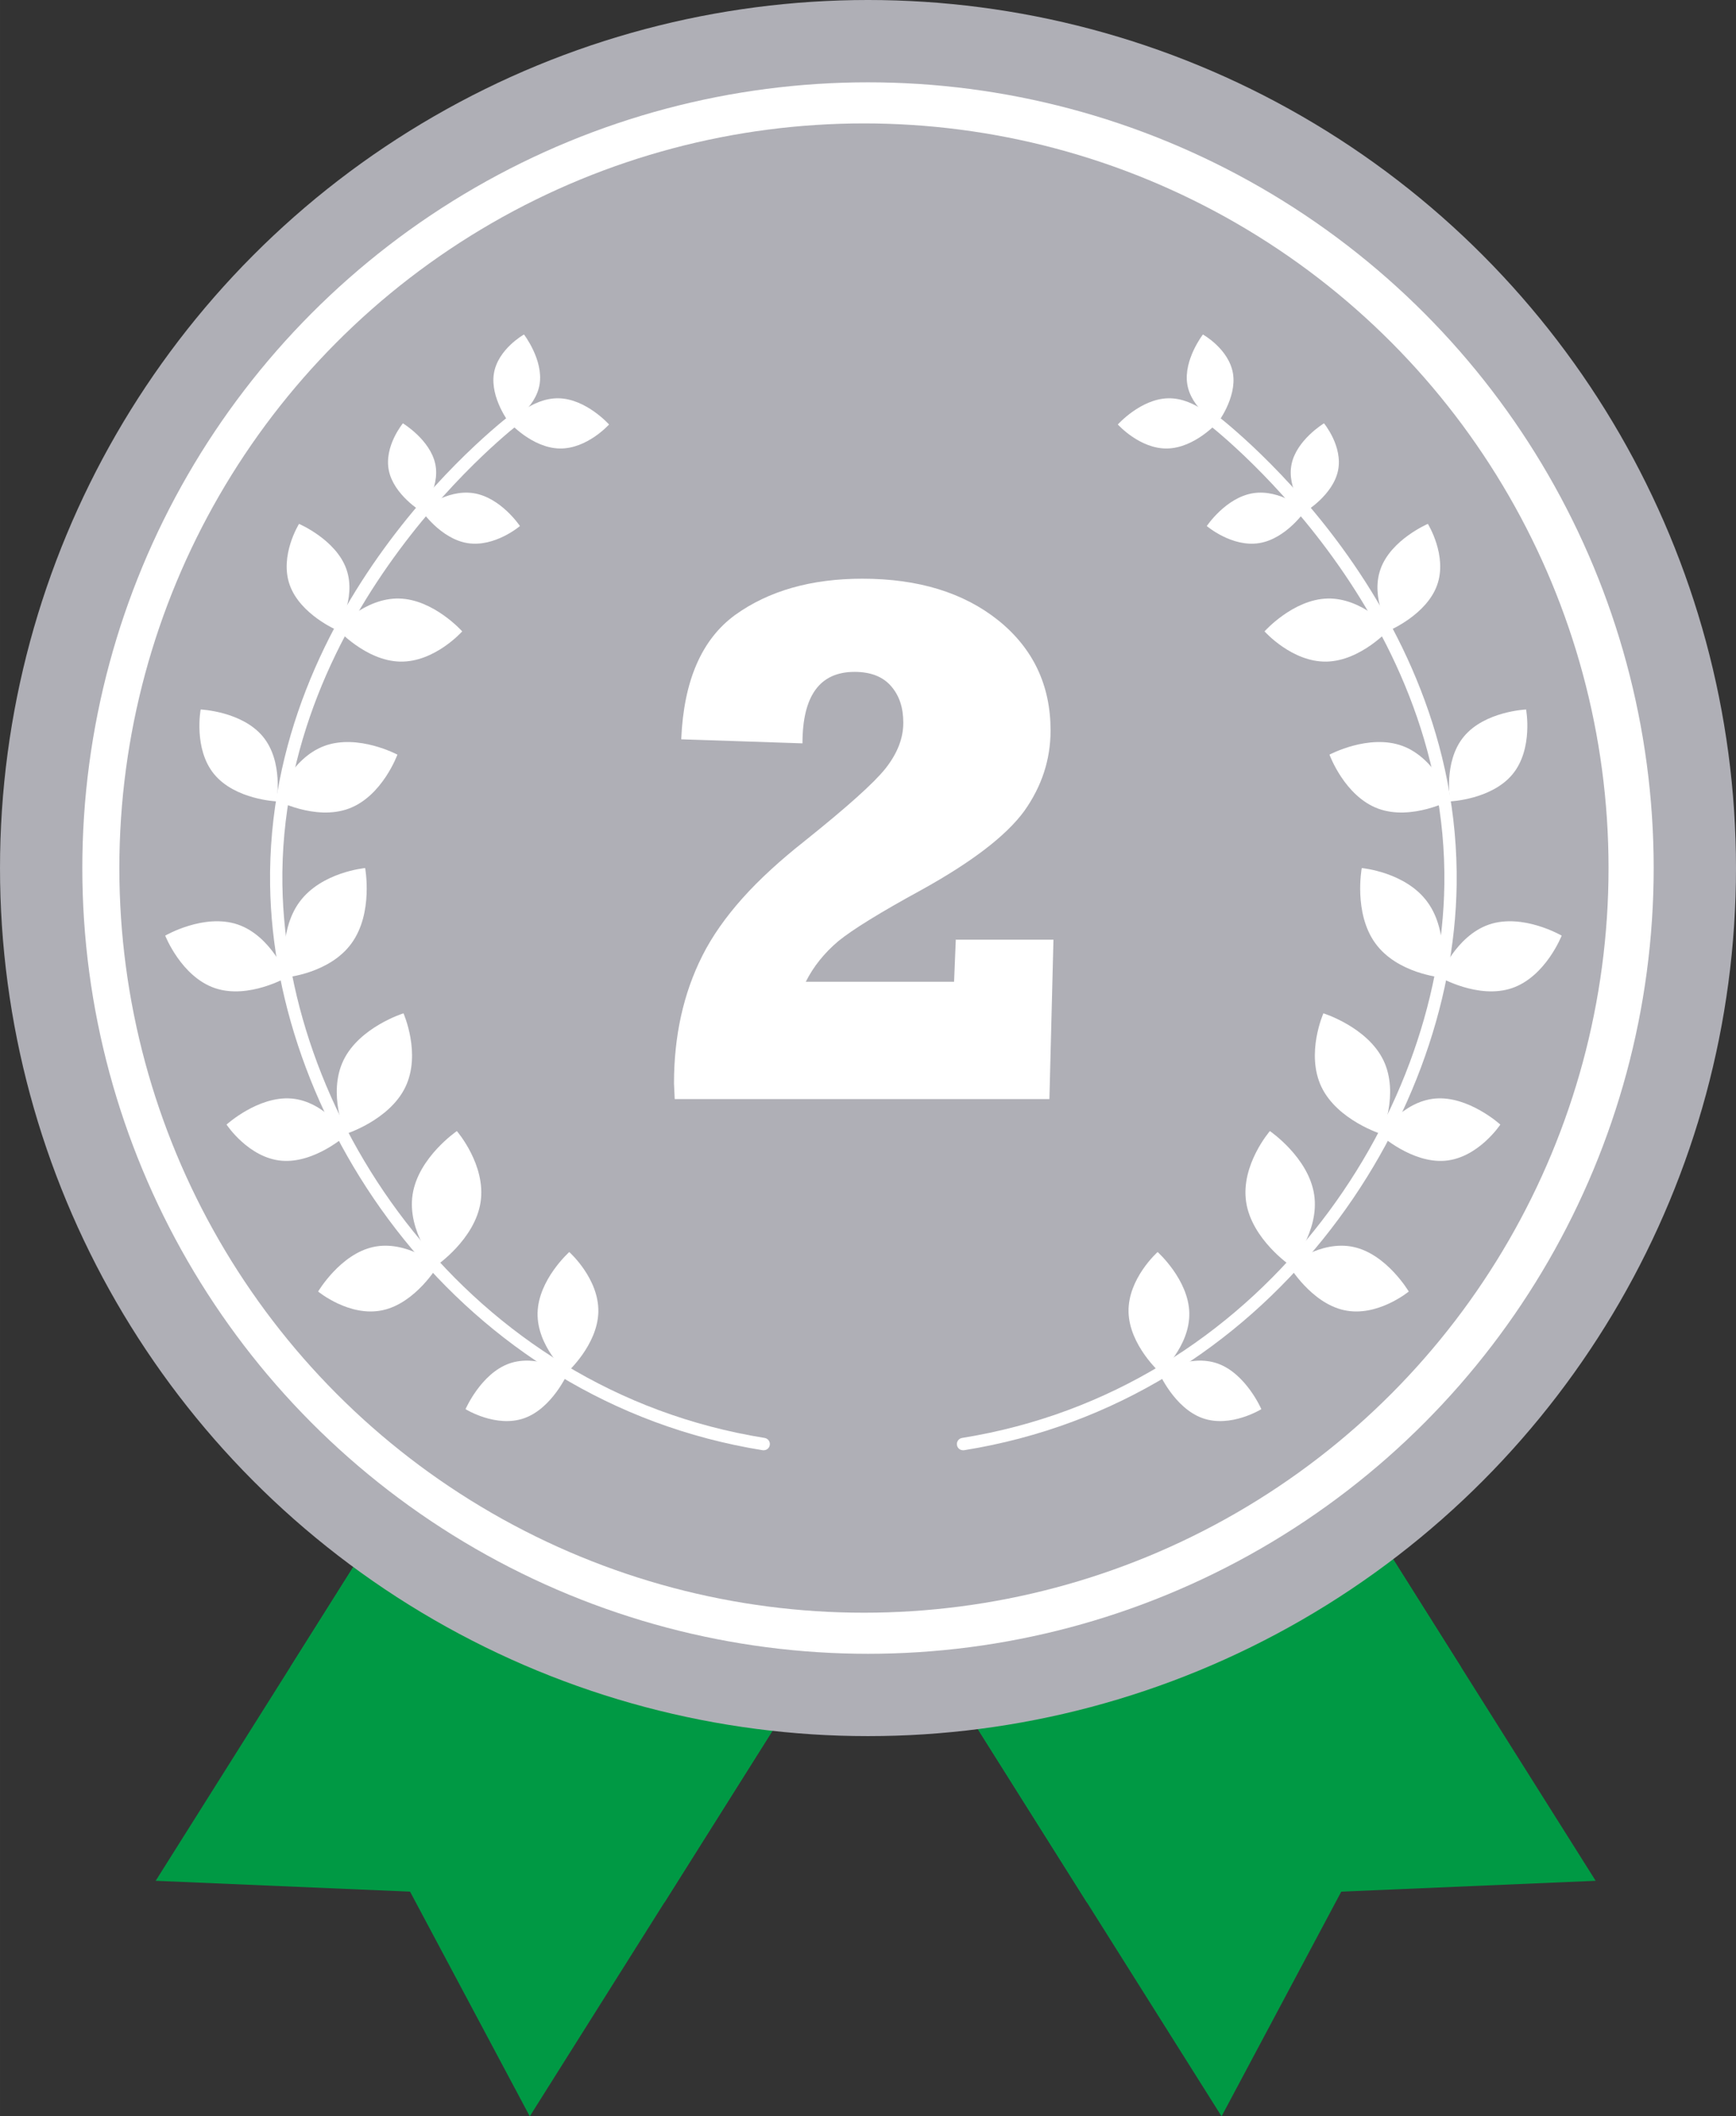 <?xml version="1.0" encoding="UTF-8"?><svg id="_レイヤー_2" xmlns="http://www.w3.org/2000/svg" width="42.33mm" height="51.6mm" viewBox="0 0 120 146.28"><rect x="0" y="0" width="120" height="146.28" fill="#333333" stroke="none"/><defs><style>.cls-1{fill:#afafb6;}.cls-2{fill:#fff;}.cls-3{fill:#094;}</style></defs><g id="_レイヤー_3"><g id="_位"><g><polygon class="cls-3" points="45.93 131.5 10.76 130 44.34 76.66 70.2 92.94 45.93 131.5"/><polygon class="cls-3" points="20.07 115.22 36.62 146.28 70.2 92.94 44.34 76.66 20.07 115.22"/></g><g><polygon class="cls-3" points="75.13 131.5 110.3 130 76.71 76.66 50.86 92.94 75.13 131.5"/><polygon class="cls-3" points="100.99 115.22 84.44 146.28 50.86 92.94 76.71 76.66 100.99 115.22"/></g><circle class="cls-1" cx="60" cy="60" r="60"/><circle class="cls-2" cx="60" cy="60" r="54.31"/><circle class="cls-1" cx="59.72" cy="60" r="51.47"/><g><g><path class="cls-2" d="M35.19,94.25c1.96-.7,4.07,.62,4.07,.62,0,0-1.06,2.45-3.01,3.15s-4.07-.62-4.07-.62c0,0,1.06-2.45,3.01-3.15Z"/><path class="cls-2" d="M41.36,90.68c-.05,2.3-2.19,4.21-2.19,4.21,0,0-2.06-1.83-2.01-4.14,.05-2.3,2.19-4.21,2.19-4.21,0,0,2.06,1.83,2.01,4.14Z"/></g><g><path class="cls-2" d="M25.81,86.19c2.29-.5,4.46,1.29,4.46,1.29,0,0-1.53,2.59-3.82,3.08-2.29,.5-4.46-1.29-4.46-1.29,0,0,1.53-2.59,3.82-3.08Z"/><path class="cls-2" d="M33.22,83.09c-.39,2.57-3.06,4.39-3.06,4.39,0,0-2.03-2.34-1.64-4.91,.39-2.57,3.06-4.39,3.06-4.39,0,0,2.03,2.34,1.64,4.91Z"/></g><g><path class="cls-2" d="M20.15,75.93c2.29,.19,3.82,2.5,3.82,2.5,0,0-2.19,1.99-4.49,1.8s-3.82-2.5-3.82-2.5c0,0,2.19-1.99,4.49-1.8Z"/><path class="cls-2" d="M28.02,75.14c-1.11,2.3-4.15,3.25-4.15,3.25,0,0-1.24-2.79-.13-5.1,1.11-2.3,4.15-3.25,4.15-3.25,0,0,1.24,2.79,.13,5.1Z"/></g><g><path class="cls-2" d="M16.43,63.9c2.33,.79,3.44,3.63,3.44,3.63,0,0-2.68,1.56-5.01,.77-2.33-.79-3.44-3.63-3.44-3.63,0,0,2.68-1.56,5.01-.77Z"/><path class="cls-2" d="M24.3,65.2c-1.51,2.09-4.55,2.36-4.55,2.36,0,0-.58-3.11,.94-5.2s4.55-2.36,4.55-2.36c0,0,.58,3.11-.94,5.2Z"/></g><g><path class="cls-2" d="M18.17,50.91c1.45,1.75,.94,4.48,.94,4.48,0,0-2.85-.12-4.3-1.87-1.45-1.75-.94-4.48-.94-4.48,0,0,2.85,.12,4.3,1.87Z"/><path class="cls-2" d="M24.11,55.89c-2.32,.86-5.05-.6-5.05-.6,0,0,1.04-2.87,3.36-3.73,2.32-.86,5.05,.6,5.05,.6,0,0-1.04,2.87-3.36,3.73Z"/></g><g><path class="cls-2" d="M23.94,39.33c.73,2.03-.64,4.23-.64,4.23,0,0-2.55-1.09-3.27-3.12-.73-2.03,.64-4.23,.64-4.23,0,0,2.55,1.09,3.27,3.12Z"/><path class="cls-2" d="M27.66,45.73c-2.39-.05-4.37-2.27-4.37-2.27,0,0,1.9-2.14,4.29-2.09,2.39,.05,4.37,2.27,4.37,2.27,0,0-1.9,2.14-4.29,2.09Z"/></g><g><path class="cls-2" d="M30.09,32.08c.35,1.68-.97,3.27-.97,3.27,0,0-1.89-1.14-2.24-2.82-.35-1.68,.97-3.27,.97-3.27,0,0,1.89,1.14,2.24,2.82Z"/><path class="cls-2" d="M32.32,37.54c-1.88-.3-3.2-2.27-3.2-2.27,0,0,1.73-1.48,3.62-1.18s3.2,2.27,3.2,2.27c0,0-1.73,1.48-3.62,1.18Z"/></g><g><path class="cls-2" d="M37.3,26.56c-.28,1.7-2.08,2.7-2.08,2.7,0,0-1.35-1.75-1.08-3.44s2.08-2.7,2.08-2.7c0,0,1.35,1.75,1.08,3.44Z"/><path class="cls-2" d="M38.68,31c-1.91-.04-3.48-1.81-3.48-1.81,0,0,1.52-1.7,3.42-1.66s3.48,1.81,3.48,1.81c0,0-1.52,1.7-3.42,1.66Z"/></g><path class="cls-2" d="M52.8,100.24s-.05,0-.07,0c-21.01-3.37-33.82-22.51-34.06-39.07-.29-19.94,16.71-32.58,16.88-32.7,.2-.13,.46-.08,.59,.12,.13,.2,.08,.46-.12,.59-.17,.11-16.78,12.8-16.5,31.97,.24,16.21,12.77,34.95,33.34,38.24,.23,.04,.39,.26,.35,.49-.03,.21-.21,.36-.42,.36Z"/></g><g><g><path class="cls-2" d="M84.18,94.25c-1.96-.7-4.07,.62-4.07,.62,0,0,1.06,2.45,3.01,3.15s4.07-.62,4.07-.62c0,0-1.06-2.45-3.01-3.15Z"/><path class="cls-2" d="M78.01,90.68c.05,2.3,2.19,4.21,2.19,4.21,0,0,2.06-1.83,2.01-4.14-.05-2.3-2.19-4.21-2.19-4.21,0,0-2.06,1.83-2.01,4.14Z"/></g><g><path class="cls-2" d="M93.56,86.19c-2.29-.5-4.46,1.29-4.46,1.29,0,0,1.53,2.59,3.82,3.08,2.29,.5,4.46-1.29,4.46-1.29,0,0-1.53-2.59-3.82-3.08Z"/><path class="cls-2" d="M86.14,83.09c.39,2.57,3.06,4.39,3.06,4.39,0,0,2.03-2.34,1.64-4.91-.39-2.57-3.06-4.39-3.06-4.39,0,0-2.03,2.34-1.64,4.91Z"/></g><g><path class="cls-2" d="M99.22,75.93c-2.29,.19-3.82,2.5-3.82,2.5,0,0,2.19,1.99,4.49,1.8,2.29-.19,3.82-2.5,3.82-2.5,0,0-2.19-1.99-4.49-1.8Z"/><path class="cls-2" d="M91.35,75.14c1.11,2.3,4.15,3.25,4.15,3.25,0,0,1.24-2.79,.13-5.1-1.11-2.3-4.15-3.25-4.15-3.25,0,0-1.24,2.79-.13,5.1Z"/></g><g><path class="cls-2" d="M102.94,63.9c-2.33,.79-3.44,3.63-3.44,3.63,0,0,2.68,1.56,5.01,.77,2.33-.79,3.44-3.63,3.44-3.63,0,0-2.68-1.56-5.01-.77Z"/><path class="cls-2" d="M95.07,65.2c1.51,2.09,4.55,2.36,4.55,2.36,0,0,.58-3.11-.94-5.2-1.51-2.09-4.55-2.36-4.55-2.36,0,0-.58,3.11,.94,5.2Z"/></g><g><path class="cls-2" d="M101.19,50.91c-1.45,1.75-.94,4.48-.94,4.48,0,0,2.85-.12,4.3-1.87,1.45-1.75,.94-4.48,.94-4.48,0,0-2.85,.12-4.3,1.87Z"/><path class="cls-2" d="M95.26,55.89c2.32,.86,5.05-.6,5.05-.6,0,0-1.04-2.87-3.36-3.73s-5.05,.6-5.05,.6c0,0,1.04,2.87,3.36,3.73Z"/></g><g><path class="cls-2" d="M95.43,39.33c-.73,2.03,.64,4.23,.64,4.23,0,0,2.55-1.09,3.27-3.12,.73-2.03-.64-4.23-.64-4.23,0,0-2.55,1.09-3.27,3.12Z"/><path class="cls-2" d="M91.7,45.73c2.39-.05,4.37-2.27,4.37-2.27,0,0-1.9-2.14-4.29-2.09s-4.37,2.27-4.37,2.27c0,0,1.9,2.14,4.29,2.09Z"/></g><g><path class="cls-2" d="M89.28,32.08c-.35,1.68,.97,3.27,.97,3.27,0,0,1.89-1.14,2.24-2.82,.35-1.68-.97-3.27-.97-3.27,0,0-1.89,1.14-2.24,2.82Z"/><path class="cls-2" d="M87.04,37.54c1.88-.3,3.2-2.27,3.2-2.27,0,0-1.73-1.48-3.62-1.18s-3.2,2.27-3.2,2.27c0,0,1.73,1.48,3.62,1.18Z"/></g><g><path class="cls-2" d="M82.07,26.56c.28,1.7,2.08,2.7,2.08,2.7,0,0,1.35-1.75,1.08-3.44-.28-1.7-2.08-2.7-2.08-2.7,0,0-1.35,1.75-1.08,3.44Z"/><path class="cls-2" d="M80.69,31c1.91-.04,3.48-1.81,3.48-1.81,0,0-1.52-1.7-3.42-1.66s-3.48,1.81-3.48,1.81c0,0,1.52,1.7,3.42,1.66Z"/></g><path class="cls-2" d="M66.57,100.24c-.21,0-.39-.15-.42-.36-.04-.23,.12-.45,.35-.49,20.57-3.3,33.11-22.03,33.34-38.24,.28-19.17-16.33-31.86-16.5-31.97-.2-.13-.25-.4-.12-.59,.13-.2,.4-.25,.59-.12,.17,.12,17.17,12.76,16.88,32.7-.24,16.56-13.05,35.71-34.06,39.07-.02,0-.05,0-.07,0Z"/></g><path class="cls-2" d="M66.08,64.95h6.74l-.28,11.02h-25.9c-.03-.71-.05-1.07-.05-1.09,0-3.28,.65-6.22,1.96-8.82,.67-1.33,1.6-2.66,2.78-3.98s2.63-2.64,4.33-3.98c2.87-2.3,4.72-3.95,5.54-4.97,.83-1.05,1.24-2.1,1.24-3.17s-.28-1.88-.84-2.53-1.4-.99-2.53-.99c-2.4,0-3.6,1.65-3.6,4.94l-8.38-.28c.17-4.04,1.41-6.9,3.72-8.59,2.32-1.67,5.26-2.51,8.8-2.51,3.87,0,7,.96,9.41,2.89,2.4,1.94,3.6,4.48,3.6,7.6,0,2.01-.61,3.87-1.82,5.57-1.25,1.71-3.63,3.53-7.14,5.47-2.84,1.55-4.74,2.73-5.71,3.52-.98,.83-1.73,1.77-2.25,2.81h10.25l.12-2.94Z"/></g></g></svg>